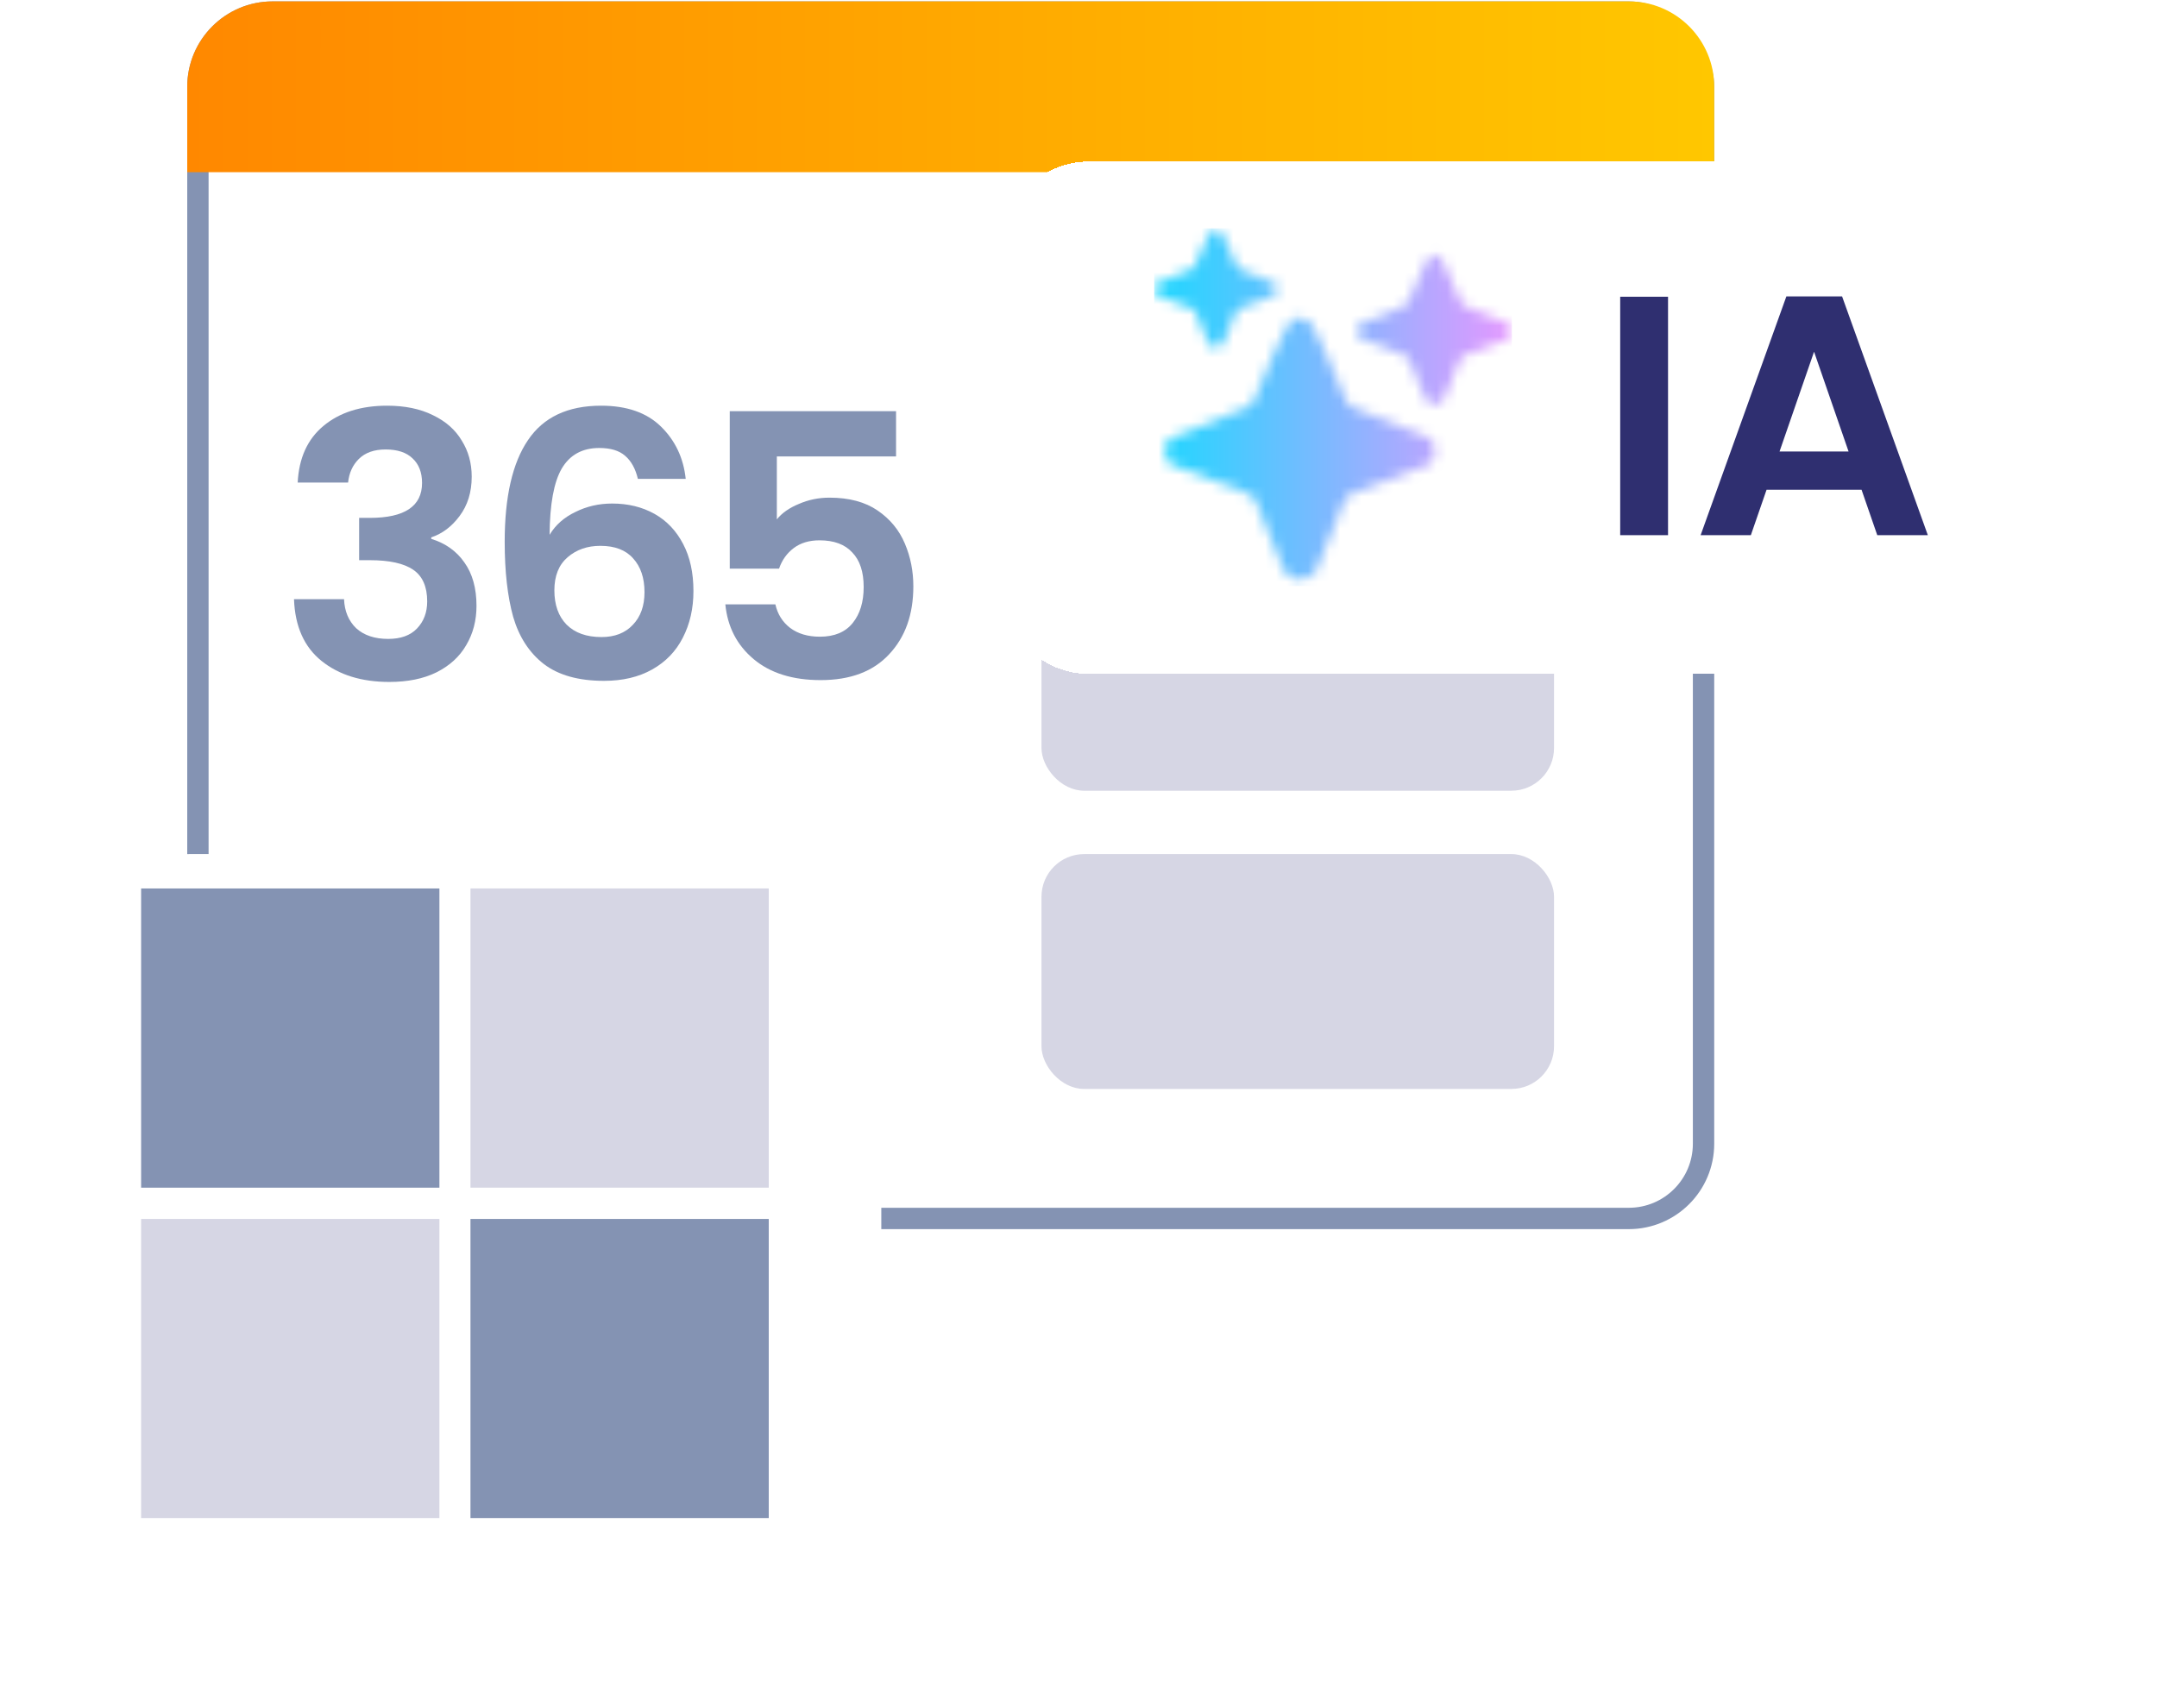 <svg width="202" height="160" viewBox="0 0 202 160" fill="none" xmlns="http://www.w3.org/2000/svg">
<rect x="18.534" y="1.13" width="141" height="113" rx="7" fill="white" stroke="#8493B3" stroke-width="2"/>
<path d="M17.534 8.13C17.534 3.712 21.116 0.13 25.534 0.13H152.534C156.952 0.13 160.534 3.712 160.534 8.13V16.13H17.534V8.13Z" fill="url(#paint0_linear_708_2940)"/>
<rect x="113.845" y="24.477" width="31.63" height="20.128" rx="4.073" stroke="#8493B3" stroke-width="1.164" stroke-dasharray="2.33 2.33"/>
<rect x="97.533" y="26.195" width="48" height="20" rx="4" fill="#D6D6E4"/>
<rect x="97.533" y="54.065" width="48" height="20" rx="4" fill="#D6D6E4"/>
<rect x="97.533" y="80" width="48" height="22" rx="4" fill="#D6D6E4"/>
<g filter="url(#filter0_d_708_2940)">
<path d="M91.975 19.13C91.975 14.712 95.556 11.13 99.975 11.13H185.975C190.393 11.13 193.975 14.712 193.975 19.13V51.13C193.975 55.548 190.393 59.13 185.975 59.13H99.975C95.556 59.13 91.975 55.548 91.975 51.13V19.13Z" fill="white" shape-rendering="crispEdges"/>
<path d="M154.209 23.794V46.13H149.729V23.794H154.209ZM172.332 41.874H163.436L161.964 46.13H157.26L165.292 23.762H170.508L178.54 46.13H173.804L172.332 41.874ZM171.116 38.29L167.884 28.946L164.652 38.29H171.116Z" fill="#2F2F70"/>
<mask id="mask0_708_2940" style="mask-type:alpha" maskUnits="userSpaceOnUse" x="106" y="17" width="34" height="34">
<path d="M115.446 33.499C115.318 33.806 115.069 34.05 114.753 34.178L107.625 37.066C107.454 37.117 107.113 37.412 107.113 38.178C107.113 38.803 107.34 39.196 107.517 39.381C107.582 39.45 107.67 39.492 107.76 39.526L114.887 42.241C115.218 42.367 115.48 42.621 115.61 42.941L118.219 49.386C118.244 49.448 118.273 49.51 118.317 49.562C118.541 49.827 119.12 50.229 119.661 50.302C119.664 50.302 119.666 50.305 119.666 50.308C119.666 50.311 119.669 50.313 119.672 50.313C119.695 50.313 119.718 50.312 119.741 50.311C119.744 50.311 119.748 50.311 119.751 50.311C119.774 50.312 119.797 50.313 119.82 50.313C119.823 50.313 119.826 50.311 119.826 50.308C119.826 50.305 119.828 50.302 119.831 50.302C120.371 50.229 120.951 49.827 121.175 49.562C121.218 49.51 121.248 49.448 121.273 49.386L123.882 42.941C124.012 42.621 124.273 42.367 124.605 42.241L131.732 39.526C131.822 39.492 131.91 39.45 131.975 39.381C132.152 39.196 132.379 38.803 132.379 38.178C132.379 37.412 132.038 37.117 131.867 37.066L124.739 34.178C124.423 34.05 124.174 33.806 124.046 33.499C123.041 31.096 121.282 26.974 120.947 26.536C120.643 26.138 120.088 25.808 119.808 25.742L119.804 25.737L119.8 25.732C119.787 25.73 119.771 25.729 119.752 25.73C119.748 25.731 119.744 25.731 119.74 25.73C119.721 25.729 119.705 25.73 119.691 25.732L119.687 25.737L119.684 25.742C119.404 25.808 118.849 26.138 118.545 26.536C118.21 26.974 116.45 31.096 115.446 33.499Z" fill="#555555"/>
<path d="M129.885 24.297C129.811 24.471 129.669 24.611 129.488 24.683L125.404 26.331C125.306 26.36 125.111 26.528 125.111 26.965C125.111 27.321 125.241 27.546 125.342 27.651C125.38 27.69 125.43 27.714 125.482 27.733L129.564 29.282C129.754 29.354 129.904 29.498 129.978 29.681L131.473 33.356C131.488 33.392 131.504 33.427 131.529 33.456C131.658 33.608 131.99 33.837 132.299 33.879L132.302 33.882L132.305 33.885C132.319 33.885 132.332 33.885 132.345 33.884H132.351C132.364 33.885 132.377 33.885 132.39 33.885L132.394 33.882L132.397 33.879C132.706 33.837 133.038 33.608 133.166 33.456C133.192 33.427 133.208 33.392 133.223 33.356L134.717 29.681C134.792 29.498 134.942 29.354 135.131 29.282L139.214 27.733C139.266 27.714 139.316 27.69 139.354 27.651C139.455 27.546 139.585 27.321 139.585 26.965C139.585 26.528 139.39 26.36 139.292 26.331L135.208 24.683C135.027 24.611 134.885 24.471 134.811 24.297C134.236 22.926 133.228 20.576 133.036 20.325C132.862 20.099 132.544 19.91 132.384 19.873L132.382 19.87L132.379 19.867C132.371 19.866 132.362 19.865 132.352 19.866H132.344C132.334 19.865 132.325 19.866 132.317 19.867L132.314 19.87L132.312 19.873C132.152 19.91 131.834 20.099 131.66 20.325C131.468 20.576 130.46 22.926 129.885 24.297Z" fill="#555555"/>
<path d="M109.891 20.928C109.833 21.067 109.719 21.179 109.575 21.237L106.323 22.55C106.245 22.573 106.089 22.707 106.089 23.055C106.089 23.34 106.193 23.519 106.273 23.603C106.303 23.634 106.343 23.653 106.384 23.669L109.636 24.903C109.787 24.961 109.907 25.076 109.966 25.221L111.157 28.152C111.168 28.18 111.181 28.208 111.201 28.232C111.304 28.353 111.568 28.535 111.814 28.569L111.817 28.572L111.819 28.574C111.83 28.574 111.84 28.573 111.851 28.573H111.856C111.866 28.573 111.877 28.574 111.887 28.574L111.89 28.572L111.892 28.569C112.139 28.535 112.403 28.353 112.505 28.232C112.525 28.208 112.539 28.18 112.55 28.152L113.741 25.221C113.8 25.076 113.919 24.961 114.07 24.903L117.322 23.669C117.363 23.653 117.403 23.634 117.433 23.603C117.514 23.519 117.618 23.34 117.618 23.055C117.618 22.707 117.462 22.573 117.384 22.55L114.131 21.237C113.987 21.179 113.874 21.067 113.815 20.928C113.357 19.835 112.554 17.961 112.401 17.762C112.263 17.581 112.009 17.431 111.882 17.401L111.88 17.398L111.878 17.396C111.872 17.395 111.865 17.395 111.856 17.396H111.85C111.842 17.395 111.835 17.395 111.828 17.396L111.827 17.398L111.825 17.401C111.697 17.431 111.444 17.581 111.305 17.762C111.152 17.961 110.35 19.835 109.891 20.928Z" fill="#555555"/>
</mask>
<g mask="url(#mask0_708_2940)">
<rect x="106.089" y="17.395" width="33.497" height="33.497" fill="url(#paint1_linear_708_2940)"/>
</g>
</g>
<g filter="url(#filter1_d_708_2940)">
<path d="M6.533 85.159C6.533 80.101 10.634 76 15.693 76H71.374C76.432 76 80.533 80.101 80.533 85.159V140.841C80.533 145.899 76.432 150 71.374 150H15.693C10.634 150 6.533 145.899 6.533 140.841V85.159Z" fill="white"/>
</g>
<path d="M41.15 83.22H13.216V111.247H41.15V83.22Z" fill="#8493B3"/>
<path d="M71.993 83.219H44.059V111.246H71.993V83.219Z" fill="#D6D6E4"/>
<path d="M41.15 114.176H13.216V142.202H41.15V114.176Z" fill="#D6D6E4"/>
<path d="M71.993 114.176H44.059V142.202H71.993V114.176Z" fill="#8493B3"/>
<path d="M83.914 42.755H72.75V48.647C73.233 48.049 73.922 47.567 74.817 47.2C75.713 46.809 76.667 46.614 77.677 46.614C79.515 46.614 81.019 47.016 82.191 47.82C83.362 48.624 84.212 49.657 84.741 50.921C85.269 52.161 85.533 53.493 85.533 54.918C85.533 57.559 84.775 59.684 83.259 61.292C81.766 62.9 79.63 63.704 76.85 63.704C74.232 63.704 72.141 63.049 70.579 61.74C69.017 60.431 68.133 58.719 67.926 56.606H72.612C72.819 57.525 73.278 58.26 73.99 58.811C74.726 59.362 75.656 59.638 76.781 59.638C78.137 59.638 79.159 59.213 79.848 58.363C80.537 57.513 80.882 56.388 80.882 54.986C80.882 53.562 80.526 52.483 79.814 51.748C79.124 50.99 78.102 50.611 76.747 50.611C75.782 50.611 74.978 50.852 74.335 51.334C73.692 51.817 73.233 52.46 72.957 53.264H68.34V38.517H83.914V42.755Z" fill="#8493B3"/>
<path d="M59.737 44.856C59.508 43.892 59.105 43.168 58.531 42.686C57.98 42.203 57.176 41.962 56.119 41.962C54.534 41.962 53.363 42.605 52.605 43.892C51.87 45.155 51.491 47.222 51.468 50.094C52.019 49.175 52.823 48.463 53.88 47.958C54.936 47.429 56.085 47.165 57.325 47.165C58.818 47.165 60.139 47.487 61.288 48.13C62.436 48.773 63.332 49.715 63.975 50.955C64.618 52.173 64.94 53.643 64.94 55.366C64.94 56.996 64.607 58.455 63.941 59.742C63.298 61.005 62.344 61.993 61.081 62.705C59.818 63.417 58.313 63.773 56.567 63.773C54.178 63.773 52.295 63.245 50.916 62.188C49.561 61.131 48.608 59.661 48.057 57.778C47.528 55.871 47.264 53.528 47.264 50.748C47.264 46.545 47.988 43.375 49.435 41.239C50.882 39.079 53.168 38 56.292 38C58.703 38 60.576 38.654 61.908 39.964C63.24 41.273 64.01 42.904 64.216 44.856H59.737ZM56.223 51.127C55.005 51.127 53.983 51.483 53.156 52.196C52.329 52.908 51.916 53.941 51.916 55.297C51.916 56.652 52.295 57.72 53.053 58.501C53.834 59.282 54.925 59.672 56.326 59.672C57.566 59.672 58.543 59.294 59.255 58.535C59.99 57.778 60.357 56.755 60.357 55.469C60.357 54.137 60.001 53.08 59.289 52.299C58.6 51.518 57.578 51.127 56.223 51.127Z" fill="#8493B3"/>
<path d="M27.878 45.201C27.993 42.904 28.797 41.135 30.29 39.895C31.806 38.631 33.793 38 36.251 38C37.927 38 39.363 38.298 40.558 38.896C41.752 39.47 42.648 40.262 43.245 41.273C43.865 42.261 44.175 43.386 44.175 44.65C44.175 46.097 43.796 47.326 43.038 48.337C42.303 49.324 41.419 49.99 40.385 50.335V50.473C41.718 50.886 42.751 51.621 43.486 52.678C44.244 53.735 44.623 55.09 44.623 56.744C44.623 58.122 44.302 59.351 43.659 60.431C43.038 61.51 42.108 62.36 40.868 62.98C39.65 63.578 38.18 63.876 36.457 63.876C33.862 63.876 31.748 63.221 30.117 61.912C28.486 60.603 27.625 58.673 27.533 56.124H32.219C32.265 57.249 32.644 58.157 33.356 58.846C34.091 59.512 35.09 59.845 36.354 59.845C37.525 59.845 38.421 59.523 39.041 58.88C39.685 58.214 40.006 57.364 40.006 56.33C40.006 54.952 39.57 53.964 38.697 53.367C37.824 52.77 36.469 52.471 34.631 52.471H33.632V48.509H34.631C37.893 48.509 39.524 47.418 39.524 45.236C39.524 44.248 39.225 43.478 38.628 42.927C38.054 42.376 37.215 42.1 36.113 42.1C35.033 42.1 34.195 42.399 33.597 42.996C33.023 43.57 32.69 44.305 32.598 45.201H27.878Z" fill="#8493B3"/>
<defs>
<filter id="filter0_d_708_2940" x="87.975" y="9.13" width="114" height="60" filterUnits="userSpaceOnUse" color-interpolation-filters="sRGB">
<feFlood flood-opacity="0" result="BackgroundImageFix"/>
<feColorMatrix in="SourceAlpha" type="matrix" values="0 0 0 0 0 0 0 0 0 0 0 0 0 0 0 0 0 0 127 0" result="hardAlpha"/>
<feOffset dx="2" dy="4"/>
<feGaussianBlur stdDeviation="3"/>
<feComposite in2="hardAlpha" operator="out"/>
<feColorMatrix type="matrix" values="0 0 0 0 0.184 0 0 0 0 0.184 0 0 0 0 0.439 0 0 0 0.2 0"/>
<feBlend mode="normal" in2="BackgroundImageFix" result="effect1_dropShadow_708_2940"/>
<feBlend mode="normal" in="SourceGraphic" in2="effect1_dropShadow_708_2940" result="shape"/>
</filter>
<filter id="filter1_d_708_2940" x="2.533" y="74" width="86" height="86" filterUnits="userSpaceOnUse" color-interpolation-filters="sRGB">
<feFlood flood-opacity="0" result="BackgroundImageFix"/>
<feColorMatrix in="SourceAlpha" type="matrix" values="0 0 0 0 0 0 0 0 0 0 0 0 0 0 0 0 0 0 127 0" result="hardAlpha"/>
<feOffset dx="2" dy="4"/>
<feGaussianBlur stdDeviation="3"/>
<feComposite in2="hardAlpha" operator="out"/>
<feColorMatrix type="matrix" values="0 0 0 0 0.184 0 0 0 0 0.184 0 0 0 0 0.439 0 0 0 0.2 0"/>
<feBlend mode="normal" in2="BackgroundImageFix" result="effect1_dropShadow_708_2940"/>
<feBlend mode="normal" in="SourceGraphic" in2="effect1_dropShadow_708_2940" result="shape"/>
</filter>
<linearGradient id="paint0_linear_708_2940" x1="17.534" y1="8.13" x2="160.534" y2="8.13" gradientUnits="userSpaceOnUse">
<stop stop-color="#FF8800"/>
<stop offset="1" stop-color="#FFC700"/>
</linearGradient>
<linearGradient id="paint1_linear_708_2940" x1="106.089" y1="34.144" x2="139.586" y2="34.144" gradientUnits="userSpaceOnUse">
<stop stop-color="#1FD7FF"/>
<stop offset="1" stop-color="#E498FF"/>
</linearGradient>
</defs>
</svg>
